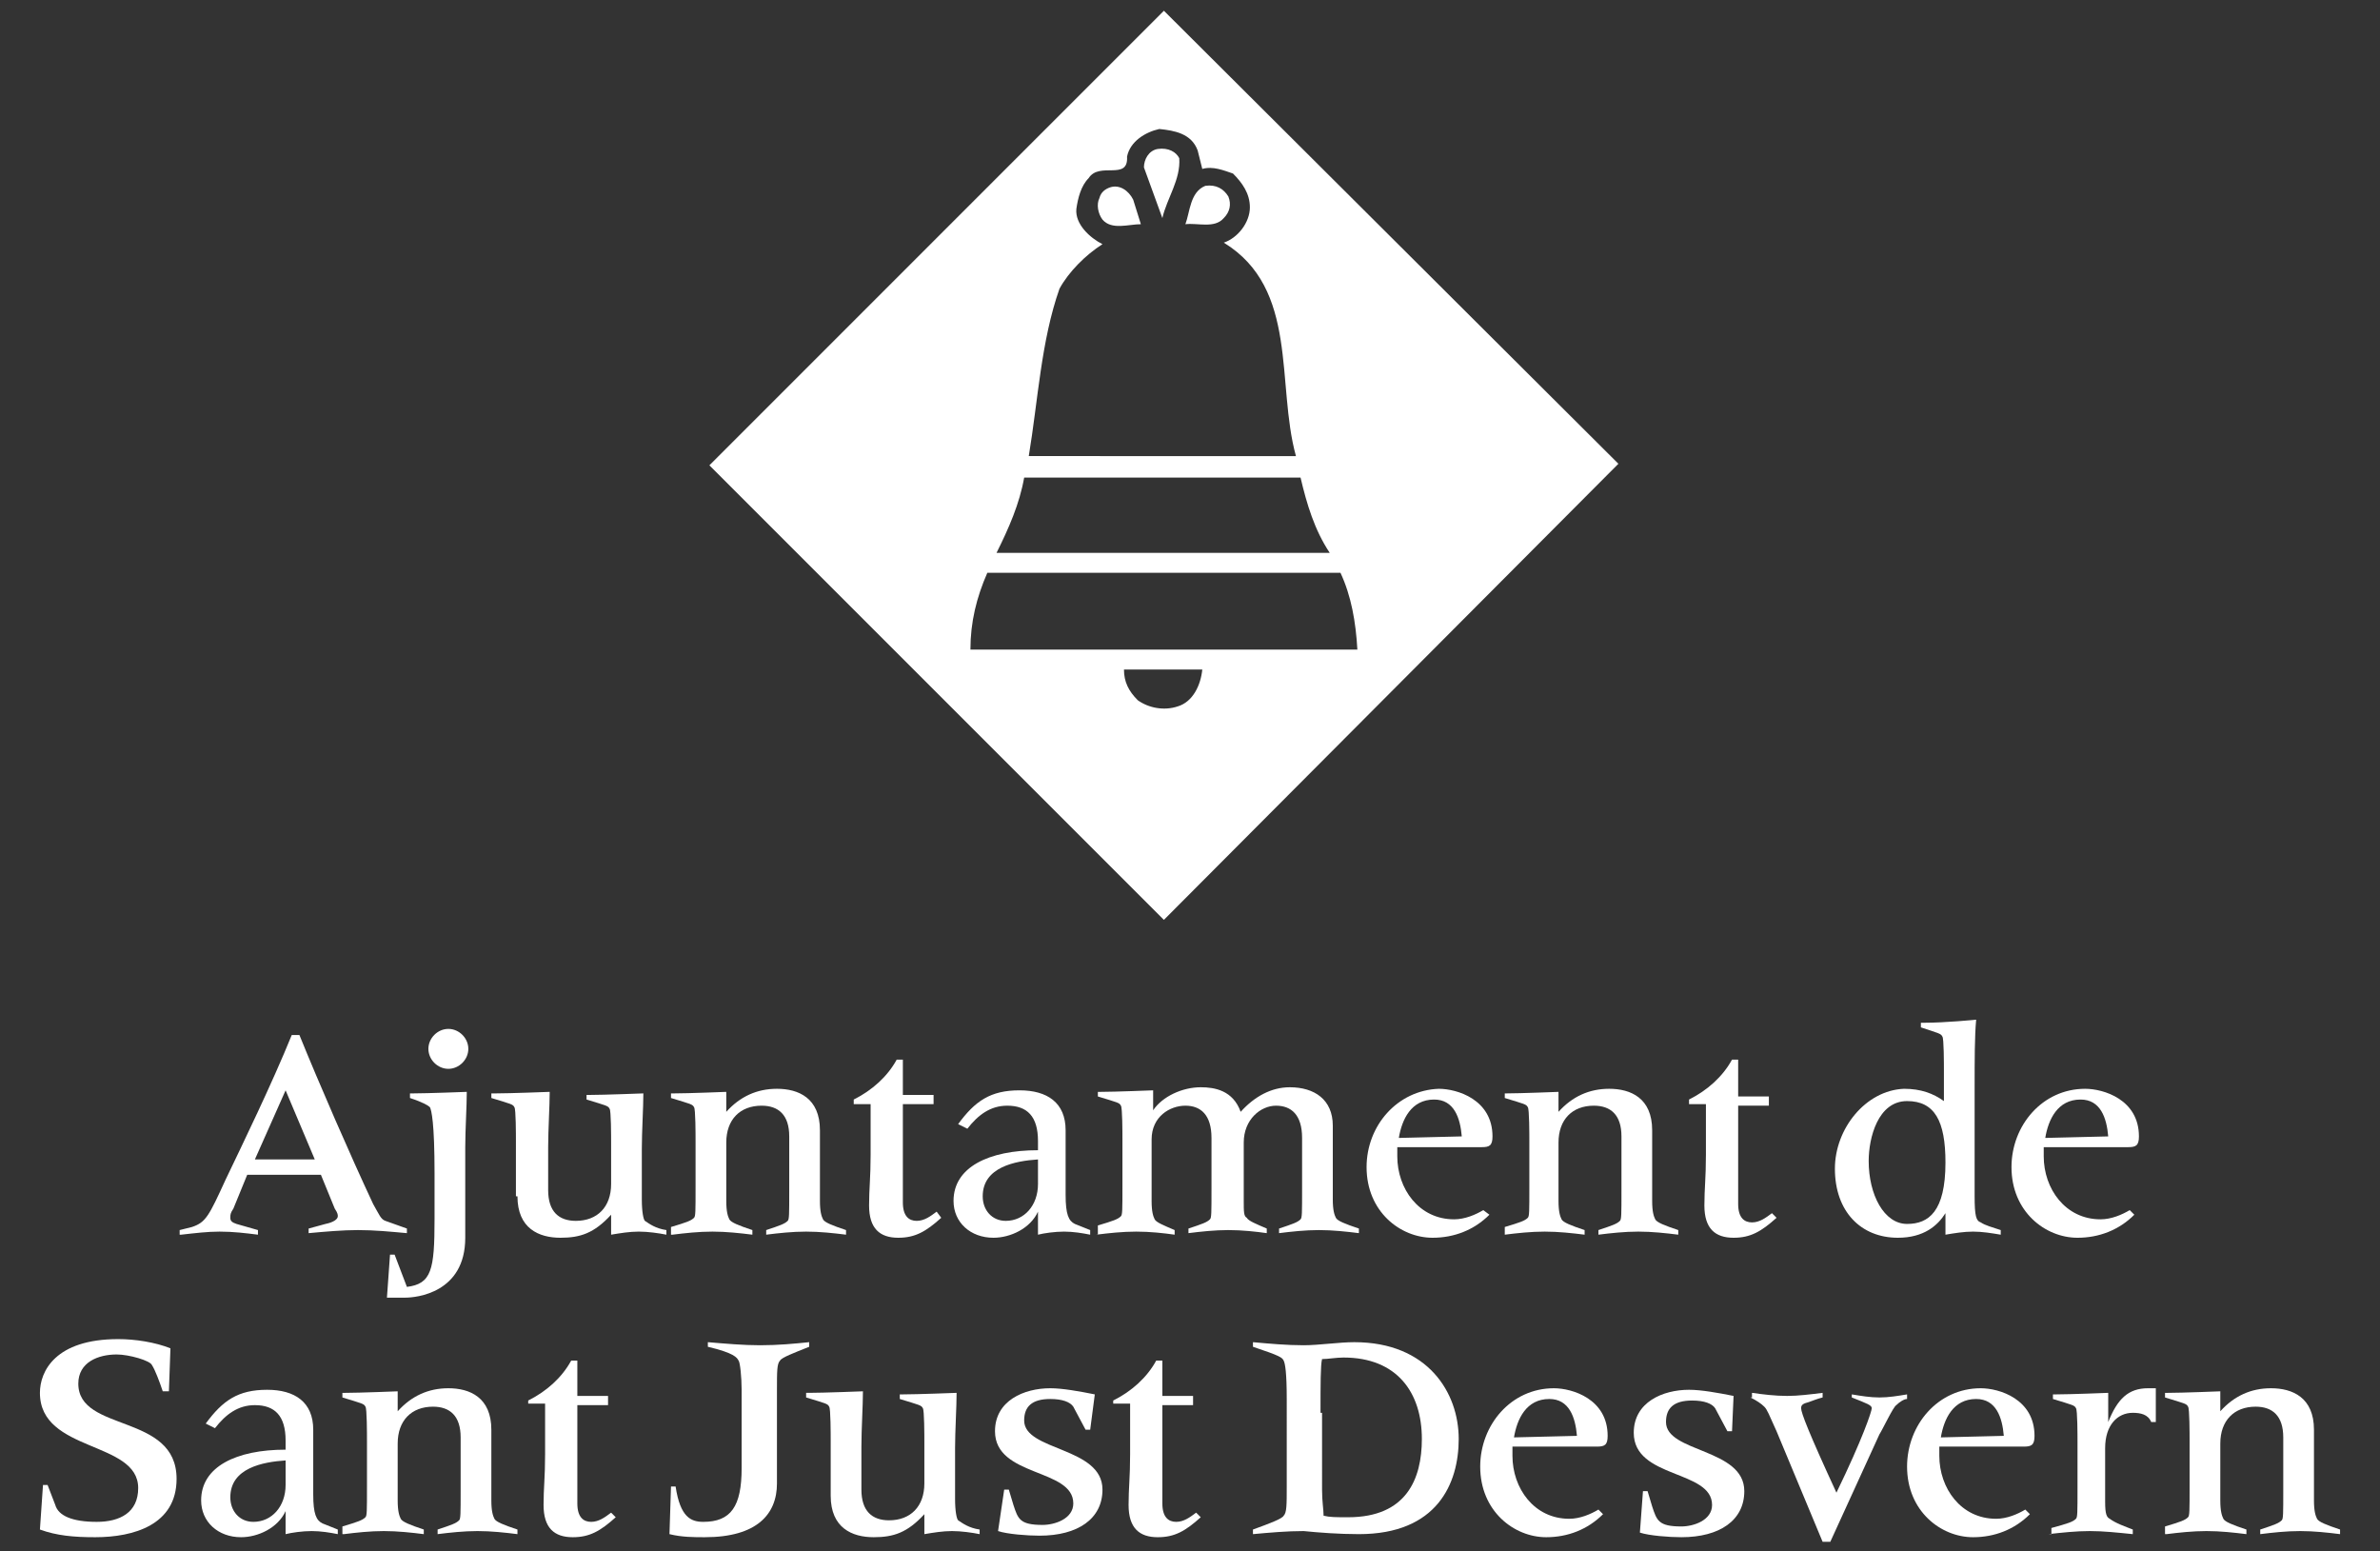 <?xml version="1.0" encoding="utf-8"?>
<!-- Generator: Adobe Illustrator 25.4.1, SVG Export Plug-In . SVG Version: 6.00 Build 0)  -->
<svg version="1.1" id="Capa_1" xmlns="http://www.w3.org/2000/svg" xmlns:xlink="http://www.w3.org/1999/xlink" x="0px" y="0px"
	 viewBox="0 0 155 101" style="enable-background:new 0 0 155 101;" xml:space="preserve">
<rect x="0" y="0" width="155" height="101" fill="#333333" stroke="none"/>
<style type="text/css">
	.st0{fill:#FFFFFF;}
	.st1{fill-rule:evenodd;clip-rule:evenodd;fill:#FFFFFF;}
</style>
<g>
	<path class="st0" d="M75.4,9.7c-0.6,0.1-0.9,0.7-0.9,1.2l1.2,3.3c0.3-1.3,1.2-2.5,1.1-3.9C76.6,9.9,76.1,9.6,75.4,9.7z"/>
	<path class="st0" d="M80,12.8c-0.3-0.5-0.8-0.8-1.5-0.7c-1,0.4-1,1.7-1.3,2.5c0.8-0.1,1.9,0.3,2.5-0.4C80.1,13.8,80.2,13.3,80,12.8
		z"/>
	<path class="st0" d="M72.3,12.2c-0.3,0.1-0.6,0.3-0.7,0.7c-0.2,0.4-0.1,1,0.2,1.4c0.6,0.7,1.7,0.3,2.5,0.3l-0.5-1.6
		C73.5,12.4,72.9,12,72.3,12.2z"/>
	<path class="st0" d="M75.8,0.7L46.2,30.3l29.6,29.6l29.6-29.7L75.8,0.7z M69,18.8c0.6-1.1,1.7-2.2,2.8-2.9
		c-0.8-0.4-1.8-1.3-1.7-2.3c0.1-0.7,0.3-1.5,0.8-2c0.7-1.1,2.6,0.2,2.5-1.4c0.2-1,1.2-1.6,2.1-1.8c1,0.1,2.1,0.3,2.5,1.4l0.3,1.2
		c0.7-0.2,1.4,0.1,2,0.3c0.6,0.6,1.1,1.3,1.1,2.2c0,1-0.8,2-1.7,2.3c4.9,3,3.4,9.2,4.7,13.9L67,29.7C67.6,26.1,67.8,22.2,69,18.8z
		 M66.7,31.1h18c0.4,1.7,0.9,3.4,1.9,4.9H64.9C65.7,34.4,66.4,32.8,66.7,31.1z M64.3,37.3h23c0.7,1.5,1,3.2,1.1,5H63.2
		C63.2,40.5,63.6,38.9,64.3,37.3z M76.7,46c-0.9,0.3-1.9,0.1-2.6-0.4c-0.6-0.6-0.9-1.2-0.9-2h5.1C78.2,44.6,77.7,45.7,76.7,46z"/>
</g>
<path class="st1" d="M20.5,75.5h-3.9l2-4.5L20.5,75.5 M11.8,80.4c0.9-0.1,1.7-0.2,2.5-0.2c0.9,0,1.7,0.1,2.5,0.2v-0.3l-1.4-0.4
	c-0.3-0.1-0.4-0.2-0.4-0.4c0-0.2,0-0.3,0.2-0.6l0.9-2.2h4.8l0.9,2.2C22,79,22,79.1,22,79.2c0,0.2-0.3,0.4-0.8,0.5l-1.1,0.3v0.3
	c1.1-0.1,2.2-0.2,3.2-0.2c1.1,0,2.1,0.1,3.2,0.2v-0.3l-1.4-0.5c-0.3-0.1-0.4-0.4-0.8-1.1c-1.5-3.2-3.5-7.8-4.8-11H19
	c-1.3,3.2-3.2,7.1-4.3,9.4c-1.1,2.4-1.3,2.8-2.2,3.1l-0.8,0.2V80.4z"/>
<path class="st1" d="M27.9,68.3c0,0.7,0.6,1.3,1.3,1.3c0.7,0,1.3-0.6,1.3-1.3c0-0.7-0.6-1.3-1.3-1.3C28.5,67,27.9,67.6,27.9,68.3
	 M25.2,84.5c0.4,0,0.8,0,1.2,0c0.7,0,3.9-0.3,3.9-3.9v-5.9c0-1.1,0.1-2.7,0.1-3.6c0,0-2.6,0.1-3.5,0.1h-0.2v0.3
	c0.9,0.3,1.2,0.5,1.3,0.6c0.1,0.2,0.3,1,0.3,4.3v3c0,3.3-0.2,4.2-1.8,4.4l-0.8-2.1h-0.3L25.2,84.5z"/>
<path class="st0" d="M33.7,77.9c0,2.1,1.4,2.7,2.8,2.7c1.3,0,2.2-0.3,3.3-1.5h0v1.3c0.6-0.1,1.2-0.2,1.8-0.2c0.6,0,1.3,0.1,1.8,0.2
	v-0.3c-0.7-0.1-1.1-0.4-1.4-0.6c-0.1-0.1-0.2-0.6-0.2-1.4v-3.3c0-1.1,0.1-2.7,0.1-3.6c0,0-2.6,0.1-3.5,0.1h-0.2v0.3
	c1.3,0.4,1.4,0.4,1.5,0.6c0.1,0.1,0.1,1.8,0.1,2.2v2.7c0,1.5-0.9,2.4-2.3,2.4c-1.1,0-1.8-0.6-1.8-2v-2.8c0-1.1,0.1-2.7,0.1-3.6
	c0,0-2.6,0.1-3.5,0.1H32v0.3c1.3,0.4,1.4,0.4,1.5,0.6c0.1,0.1,0.1,1.8,0.1,2.2V77.9"/>
<path class="st0" d="M43.8,80.4c0.8-0.1,1.7-0.2,2.6-0.2c0.9,0,1.8,0.1,2.6,0.2v-0.3c-0.9-0.3-1.4-0.5-1.5-0.7
	c-0.1-0.2-0.2-0.5-0.2-1.2v-3.8c0-1.5,0.9-2.4,2.3-2.4c1.1,0,1.8,0.6,1.8,2v3.5c0,1.6,0,1.9-0.1,2c-0.2,0.2-0.5,0.3-1.4,0.6v0.3
	c0.8-0.1,1.7-0.2,2.6-0.2c0.9,0,1.8,0.1,2.6,0.2v-0.3c-0.9-0.3-1.4-0.5-1.5-0.7c-0.1-0.2-0.2-0.5-0.2-1.2v-4.6
	c0-2.1-1.4-2.7-2.8-2.7c-1.3,0-2.4,0.5-3.3,1.5h0v-1.3c0,0-2.5,0.1-3.4,0.1h-0.2v0.3c1.3,0.4,1.4,0.4,1.5,0.6
	c0.1,0.1,0.1,1.8,0.1,2.2v3c0,1.6,0,1.9-0.1,2c-0.2,0.2-0.5,0.3-1.5,0.6V80.4"/>
<path class="st0" d="M55.6,71.9h1.1v3.3c0,1.5-0.1,2.2-0.1,3.3c0,1.5,0.7,2.1,1.9,2.1c1.1,0,1.8-0.4,2.8-1.3L61,78.9
	c-0.4,0.3-0.8,0.6-1.3,0.6c-0.5,0-0.9-0.3-0.9-1.2v-6.4h2v-0.6h-2V69h-0.4c-0.6,1.1-1.6,2-2.8,2.6V71.9"/>
<path class="st1" d="M67.6,77.1c0,1.4-0.9,2.4-2.1,2.4c-0.9,0-1.5-0.7-1.5-1.6c0-1.9,2.1-2.3,3.6-2.4V77.1 M63,73.5
	c0.7-0.9,1.5-1.5,2.6-1.5c1.3,0,2,0.7,2,2.3v0.6c-3.2,0-5.5,1.1-5.5,3.3c0,1.4,1.1,2.4,2.6,2.4c1.1,0,2.4-0.6,2.9-1.7h0v1.5
	c0.4-0.1,1.1-0.2,1.7-0.2c0.6,0,1.2,0.1,1.7,0.2v-0.3l-1-0.4c-0.4-0.2-0.6-0.6-0.6-1.9v-4.2c0-1.8-1.2-2.6-3-2.6
	c-1.9,0-2.9,0.7-4,2.2L63,73.5z"/>
<path class="st0" d="M71.4,80.4c0.8-0.1,1.7-0.2,2.6-0.2c0.9,0,1.8,0.1,2.5,0.2v-0.3c-0.7-0.3-1.2-0.5-1.3-0.7
	c-0.1-0.2-0.2-0.5-0.2-1.2v-4c0-1.5,1.2-2.2,2.2-2.2c1,0,1.7,0.6,1.7,2.1v3.3c0,1.6,0,1.9-0.1,2c-0.2,0.2-0.5,0.3-1.4,0.6v0.3
	c0.8-0.1,1.7-0.2,2.6-0.2c0.9,0,1.8,0.1,2.5,0.2v-0.3c-0.7-0.3-1.2-0.5-1.3-0.7C81,79.2,81,78.9,81,78.2v-3.8c0-1.5,1.1-2.4,2.1-2.4
	c1,0,1.7,0.6,1.7,2.1v3.3c0,1.6,0,1.9-0.1,2c-0.2,0.2-0.5,0.3-1.4,0.6v0.3c0.8-0.1,1.7-0.2,2.6-0.2c0.9,0,1.8,0.1,2.6,0.2v-0.3
	c-0.9-0.3-1.4-0.5-1.5-0.7c-0.1-0.2-0.2-0.5-0.2-1.2v-4.8c0-1.7-1.2-2.5-2.8-2.5c-1.2,0-2.3,0.6-3.2,1.6c-0.5-1.4-1.7-1.6-2.6-1.6
	c-1.2,0-2.5,0.6-3.1,1.5h0v-1.3c0,0-2.5,0.1-3.4,0.1h-0.2v0.3c1.3,0.4,1.4,0.4,1.5,0.6c0.1,0.1,0.1,1.8,0.1,2.2v3c0,1.6,0,1.9-0.1,2
	c-0.2,0.2-0.5,0.3-1.5,0.6V80.4"/>
<path class="st1" d="M91.1,74.1c0.2-1.2,0.8-2.5,2.3-2.5c1.3,0,1.7,1.2,1.8,2.4L91.1,74.1 M96.6,78.8c-0.5,0.3-1.2,0.6-1.9,0.6
	c-2.3,0-3.7-2-3.7-4.1c0-0.2,0-0.4,0-0.6h5.5c0.5,0,0.7-0.1,0.7-0.7c0-2.4-2.3-3.1-3.5-3.1C91,71,89,73.3,89,76
	c0,2.9,2.2,4.6,4.3,4.6c1.4,0,2.7-0.5,3.7-1.5L96.6,78.8z"/>
<path class="st0" d="M98,80.4c0.8-0.1,1.7-0.2,2.6-0.2c0.9,0,1.8,0.1,2.6,0.2v-0.3c-0.9-0.3-1.4-0.5-1.5-0.7
	c-0.1-0.2-0.2-0.5-0.2-1.2v-3.8c0-1.5,0.9-2.4,2.3-2.4c1.1,0,1.8,0.6,1.8,2v3.5c0,1.6,0,1.9-0.1,2c-0.2,0.2-0.5,0.3-1.4,0.6v0.3
	c0.8-0.1,1.7-0.2,2.6-0.2c0.9,0,1.8,0.1,2.6,0.2v-0.3c-0.9-0.3-1.4-0.5-1.5-0.7c-0.1-0.2-0.2-0.5-0.2-1.2v-4.6
	c0-2.1-1.4-2.7-2.8-2.7c-1.3,0-2.4,0.5-3.3,1.5h0v-1.3c0,0-2.5,0.1-3.4,0.1H98v0.3c1.3,0.4,1.4,0.4,1.5,0.6c0.1,0.1,0.1,1.8,0.1,2.2
	v3c0,1.6,0,1.9-0.1,2c-0.2,0.2-0.5,0.3-1.5,0.6V80.4"/>
<path class="st0" d="M110,71.9h1.1v3.3c0,1.5-0.1,2.2-0.1,3.3c0,1.5,0.7,2.1,1.9,2.1c1.1,0,1.8-0.4,2.8-1.3l-0.3-0.3
	c-0.4,0.3-0.8,0.6-1.3,0.6c-0.5,0-0.9-0.3-0.9-1.2v-6.4h2v-0.6h-2V69h-0.4c-0.6,1.1-1.6,2-2.8,2.6V71.9"/>
<path class="st1" d="M121.7,75.6c0-1.5,0.6-3.9,2.5-3.9c1.8,0,2.5,1.3,2.5,4c0,3.2-1.1,4-2.5,4C122.7,79.7,121.7,77.8,121.7,75.6
	 M119.5,76.1c0,2.8,1.7,4.5,4.1,4.5c1.7,0,2.6-0.8,3.1-1.6h0v1.4c0.6-0.1,1.2-0.2,1.8-0.2c0.6,0,1.2,0.1,1.8,0.2v-0.3
	c-0.6-0.2-1-0.3-1.3-0.5c-0.3-0.1-0.4-0.4-0.4-1.7v-7.1c0-1.8,0-3.3,0.1-4.4c0,0-2,0.2-3.4,0.2h-0.2v0.3c1.2,0.4,1.3,0.4,1.4,0.6
	c0.1,0.1,0.1,1.8,0.1,2.2v2c-0.7-0.5-1.5-0.8-2.6-0.8C121.5,71,119.5,73.5,119.5,76.1z"/>
<path class="st1" d="M133.2,74.1c0.2-1.2,0.8-2.5,2.3-2.5c1.3,0,1.7,1.2,1.8,2.4L133.2,74.1 M138.7,78.8c-0.5,0.3-1.2,0.6-1.9,0.6
	c-2.3,0-3.7-2-3.7-4.1c0-0.2,0-0.4,0-0.6h5.5c0.5,0,0.7-0.1,0.7-0.7c0-2.4-2.3-3.1-3.5-3.1c-2.8,0-4.8,2.4-4.8,5.1
	c0,2.9,2.2,4.6,4.3,4.6c1.4,0,2.7-0.5,3.7-1.5L138.7,78.8z"/>
<path class="st0" d="M2.6,99.6c1.1,0.4,2.2,0.5,3.6,0.5c2.5,0,5.3-0.8,5.3-3.8c0-4.3-6.4-3-6.4-6.2c0-1.4,1.3-1.9,2.5-1.9
	c0.8,0,2.2,0.4,2.3,0.7c0.2,0.3,0.5,1.1,0.7,1.7H11l0.1-2.8c-1-0.4-2.3-0.6-3.4-0.6c-4.1,0-5.1,2.1-5.1,3.5c0,3.9,6.4,3.1,6.4,6.2
	c0,1.6-1.2,2.2-2.7,2.2c-1.6,0-2.5-0.4-2.7-1.1l-0.5-1.3H2.8L2.6,99.6"/>
<path class="st1" d="M18.6,96.7c0,1.4-0.9,2.4-2.1,2.4c-0.9,0-1.5-0.7-1.5-1.6c0-1.9,2.1-2.3,3.6-2.4V96.7 M14,93
	c0.7-0.9,1.5-1.5,2.6-1.5c1.3,0,2,0.7,2,2.3v0.6c-3.2,0-5.5,1.1-5.5,3.3c0,1.4,1.1,2.4,2.6,2.4c1.1,0,2.4-0.6,2.9-1.7h0v1.5
	c0.4-0.1,1.1-0.2,1.7-0.2c0.6,0,1.2,0.1,1.7,0.2v-0.3l-1-0.4c-0.4-0.2-0.6-0.6-0.6-1.9v-4.2c0-1.8-1.2-2.6-3-2.6
	c-1.9,0-2.9,0.7-4,2.2L14,93z"/>
<path class="st0" d="M22.4,99.9c0.8-0.1,1.7-0.2,2.6-0.2c0.9,0,1.8,0.1,2.6,0.2v-0.3c-0.9-0.3-1.4-0.5-1.5-0.7
	c-0.1-0.2-0.2-0.5-0.2-1.2V94c0-1.5,0.9-2.4,2.3-2.4c1.1,0,1.8,0.6,1.8,2V97c0,1.6,0,1.9-0.1,2c-0.2,0.2-0.5,0.3-1.4,0.6v0.3
	c0.8-0.1,1.7-0.2,2.6-0.2s1.8,0.1,2.6,0.2v-0.3c-0.9-0.3-1.4-0.5-1.5-0.7c-0.1-0.2-0.2-0.5-0.2-1.2v-4.6c0-2.1-1.4-2.7-2.8-2.7
	c-1.3,0-2.4,0.5-3.3,1.5h0v-1.3c0,0-2.5,0.1-3.4,0.1h-0.2v0.3c1.3,0.4,1.4,0.4,1.5,0.6c0.1,0.1,0.1,1.8,0.1,2.2v3c0,1.6,0,1.9-0.1,2
	c-0.2,0.2-0.5,0.3-1.5,0.6V99.9"/>
<path class="st0" d="M34.4,91.4h1.1v3.3c0,1.5-0.1,2.2-0.1,3.3c0,1.5,0.7,2.1,1.9,2.1c1.1,0,1.8-0.4,2.8-1.3l-0.3-0.3
	c-0.4,0.3-0.8,0.6-1.3,0.6c-0.5,0-0.9-0.3-0.9-1.2v-6.4h2v-0.6h-2v-2.3h-0.4c-0.6,1.1-1.6,2-2.8,2.6V91.4"/>
<path class="st0" d="M43.6,99.9c0.8,0.2,1.6,0.2,2.3,0.2c3.4,0,4.7-1.5,4.7-3.5v-6.1c0-1.2,0-1.7,0.2-1.9c0.1-0.2,0.9-0.5,1.9-0.9
	v-0.3c-1,0.1-2,0.2-3.2,0.2c-1.1,0-2.2-0.1-3.4-0.2v0.3c1.7,0.4,1.9,0.7,2,0.9c0.1,0.1,0.2,1.1,0.2,1.9v5.1c0,2.5-0.7,3.5-2.5,3.5
	c-0.8,0-1.5-0.3-1.8-2.3h-0.3L43.6,99.9"/>
<path class="st0" d="M54.1,97.4c0,2.1,1.4,2.7,2.8,2.7c1.3,0,2.2-0.3,3.3-1.5h0v1.3c0.6-0.1,1.2-0.2,1.8-0.2s1.3,0.1,1.8,0.2v-0.3
	c-0.7-0.1-1.1-0.4-1.4-0.6c-0.1-0.1-0.2-0.6-0.2-1.4v-3.3c0-1.1,0.1-2.7,0.1-3.6c0,0-2.6,0.1-3.5,0.1h-0.2v0.3
	c1.3,0.4,1.4,0.4,1.5,0.6c0.1,0.1,0.1,1.8,0.1,2.2v2.7c0,1.5-0.9,2.4-2.3,2.4c-1.1,0-1.8-0.6-1.8-2v-2.8c0-1.1,0.1-2.7,0.1-3.6
	c0,0-2.6,0.1-3.5,0.1h-0.2v0.3c1.3,0.4,1.4,0.4,1.5,0.6c0.1,0.1,0.1,1.8,0.1,2.2V97.4"/>
<path class="st0" d="M71.3,90.8c-1-0.2-2.1-0.4-2.9-0.4c-1.7,0-3.6,0.8-3.6,2.8c0,3,5.1,2.4,5.1,4.7c0,1-1.2,1.4-2,1.4
	c-1.5,0-1.6-0.4-1.9-1.3l-0.3-1h-0.3L65,99.7c0.6,0.2,1.9,0.3,2.7,0.3c2.5,0,4.1-1.1,4.1-3c0-2.8-5.1-2.5-5.1-4.5
	c0-0.9,0.5-1.4,1.7-1.4c0.8,0,1.3,0.2,1.5,0.5l0.8,1.5h0.3L71.3,90.8"/>
<path class="st0" d="M72.5,91.4h1.1v3.3c0,1.5-0.1,2.2-0.1,3.3c0,1.5,0.7,2.1,1.9,2.1c1.1,0,1.8-0.4,2.8-1.3l-0.3-0.3
	c-0.4,0.3-0.8,0.6-1.3,0.6c-0.5,0-0.9-0.3-0.9-1.2v-6.4h2v-0.6h-2v-2.3h-0.4c-0.6,1.1-1.6,2-2.8,2.6V91.4"/>
<path class="st1" d="M86,92c0-1.9,0-3.1,0.1-3.5c0.4,0,0.9-0.1,1.4-0.1c3.5,0,5.1,2.3,5.1,5.3c0,2.6-1,5.1-4.8,5.1
	c-0.8,0-1.2,0-1.6-0.1c0-0.4-0.1-0.9-0.1-1.7V92 M83.8,96.8c0,1.2,0,1.7-0.2,1.9c-0.1,0.2-0.9,0.5-2,0.9v0.3
	c1.1-0.1,2.2-0.2,3.3-0.2c1,0.1,2.3,0.2,3.6,0.2c5.1,0,6.5-3.3,6.5-6.2c0-3-2-6.3-6.8-6.3c-1,0-2.3,0.2-3.3,0.2
	c-1.1,0-2.2-0.1-3.3-0.2v0.3c1.8,0.6,1.9,0.7,2,0.9c0.1,0.2,0.2,0.8,0.2,2.5V96.8z"/>
<path class="st1" d="M98.6,93.6c0.2-1.2,0.8-2.5,2.3-2.5c1.3,0,1.7,1.2,1.8,2.4L98.6,93.6 M104.1,98.3c-0.5,0.3-1.2,0.6-1.9,0.6
	c-2.3,0-3.7-2-3.7-4.1c0-0.2,0-0.4,0-0.6h5.5c0.5,0,0.7-0.1,0.7-0.7c0-2.4-2.3-3.1-3.5-3.1c-2.8,0-4.8,2.4-4.8,5.1
	c0,2.9,2.2,4.6,4.3,4.6c1.4,0,2.7-0.5,3.7-1.5L104.1,98.3z"/>
<path class="st0" d="M112.9,90.9c-1-0.2-2.1-0.4-2.9-0.4c-1.7,0-3.6,0.8-3.6,2.8c0,3,5.1,2.4,5.1,4.7c0,1-1.2,1.4-2,1.4
	c-1.5,0-1.6-0.4-1.9-1.3l-0.3-1h-0.3l-0.2,2.7c0.6,0.2,1.9,0.3,2.7,0.3c2.5,0,4.1-1.1,4.1-3c0-2.8-5.1-2.5-5.1-4.5
	c0-0.9,0.5-1.4,1.7-1.4c0.8,0,1.3,0.2,1.5,0.5l0.8,1.5h0.3L112.9,90.9"/>
<path class="st0" d="M114,91c0.4,0.2,0.7,0.4,0.9,0.6c0.2,0.2,0.3,0.5,0.8,1.6l3,7.2h0.5l3.2-7c0.2-0.3,0.9-1.8,1.1-1.9
	c0.2-0.2,0.5-0.4,0.7-0.4v-0.3c-0.6,0.1-1.2,0.2-1.8,0.2c-0.6,0-1.2-0.1-1.8-0.2V91c1,0.4,1.3,0.5,1.3,0.7c0,0.2-0.6,2-2.3,5.5
	c-1.8-3.9-2.3-5.2-2.3-5.5c0-0.2,0.1-0.3,0.5-0.4c0.3-0.1,0.5-0.2,0.9-0.3v-0.3c-0.8,0.1-1.6,0.2-2.3,0.2c-0.8,0-1.6-0.1-2.3-0.2V91
	"/>
<path class="st1" d="M126.4,93.6c0.2-1.2,0.8-2.5,2.3-2.5c1.3,0,1.7,1.2,1.8,2.4L126.4,93.6 M131.9,98.3c-0.5,0.3-1.2,0.6-1.9,0.6
	c-2.3,0-3.7-2-3.7-4.1c0-0.2,0-0.4,0-0.6h5.5c0.5,0,0.7-0.1,0.7-0.7c0-2.4-2.3-3.1-3.5-3.1c-2.8,0-4.8,2.4-4.8,5.1
	c0,2.9,2.2,4.6,4.3,4.6c1.4,0,2.7-0.5,3.7-1.5L131.9,98.3z"/>
<path class="st0" d="M133.4,99.9c0.9-0.1,1.8-0.2,2.7-0.2c0.9,0,1.8,0.1,2.8,0.2v-0.3c-0.5-0.2-1.1-0.4-1.5-0.7
	c-0.2-0.1-0.3-0.3-0.3-1.1v-3.5c0-1.5,0.8-2.3,1.8-2.3c0.5,0,1,0.1,1.2,0.6h0.3v-2.2c-0.2,0-0.4,0-0.5,0c-1.3,0-2,0.7-2.6,2.2h0
	v-1.9c0,0-2.5,0.1-3.4,0.1h-0.2v0.3c1.3,0.4,1.4,0.4,1.5,0.6c0.1,0.1,0.1,1.8,0.1,2.2v3c0,1.6,0,1.9-0.1,2c-0.2,0.2-0.5,0.3-1.6,0.6
	V99.9"/>
<path class="st0" d="M141.1,99.9c0.8-0.1,1.7-0.2,2.6-0.2c0.9,0,1.8,0.1,2.6,0.2v-0.3c-0.9-0.3-1.4-0.5-1.5-0.7
	c-0.1-0.2-0.2-0.5-0.2-1.2V94c0-1.5,0.9-2.4,2.3-2.4c1.1,0,1.8,0.6,1.8,2V97c0,1.6,0,1.9-0.1,2c-0.2,0.2-0.5,0.3-1.4,0.6v0.3
	c0.8-0.1,1.7-0.2,2.6-0.2c0.9,0,1.8,0.1,2.6,0.2v-0.3c-0.9-0.3-1.4-0.5-1.5-0.7c-0.1-0.2-0.2-0.5-0.2-1.2v-4.6
	c0-2.1-1.4-2.7-2.8-2.7c-1.3,0-2.4,0.5-3.3,1.5h0v-1.3c0,0-2.5,0.1-3.4,0.1h-0.2v0.3c1.3,0.4,1.4,0.4,1.5,0.6
	c0.1,0.1,0.1,1.8,0.1,2.2v3c0,1.6,0,1.9-0.1,2c-0.2,0.2-0.5,0.3-1.5,0.6V99.9"/>
</svg>
